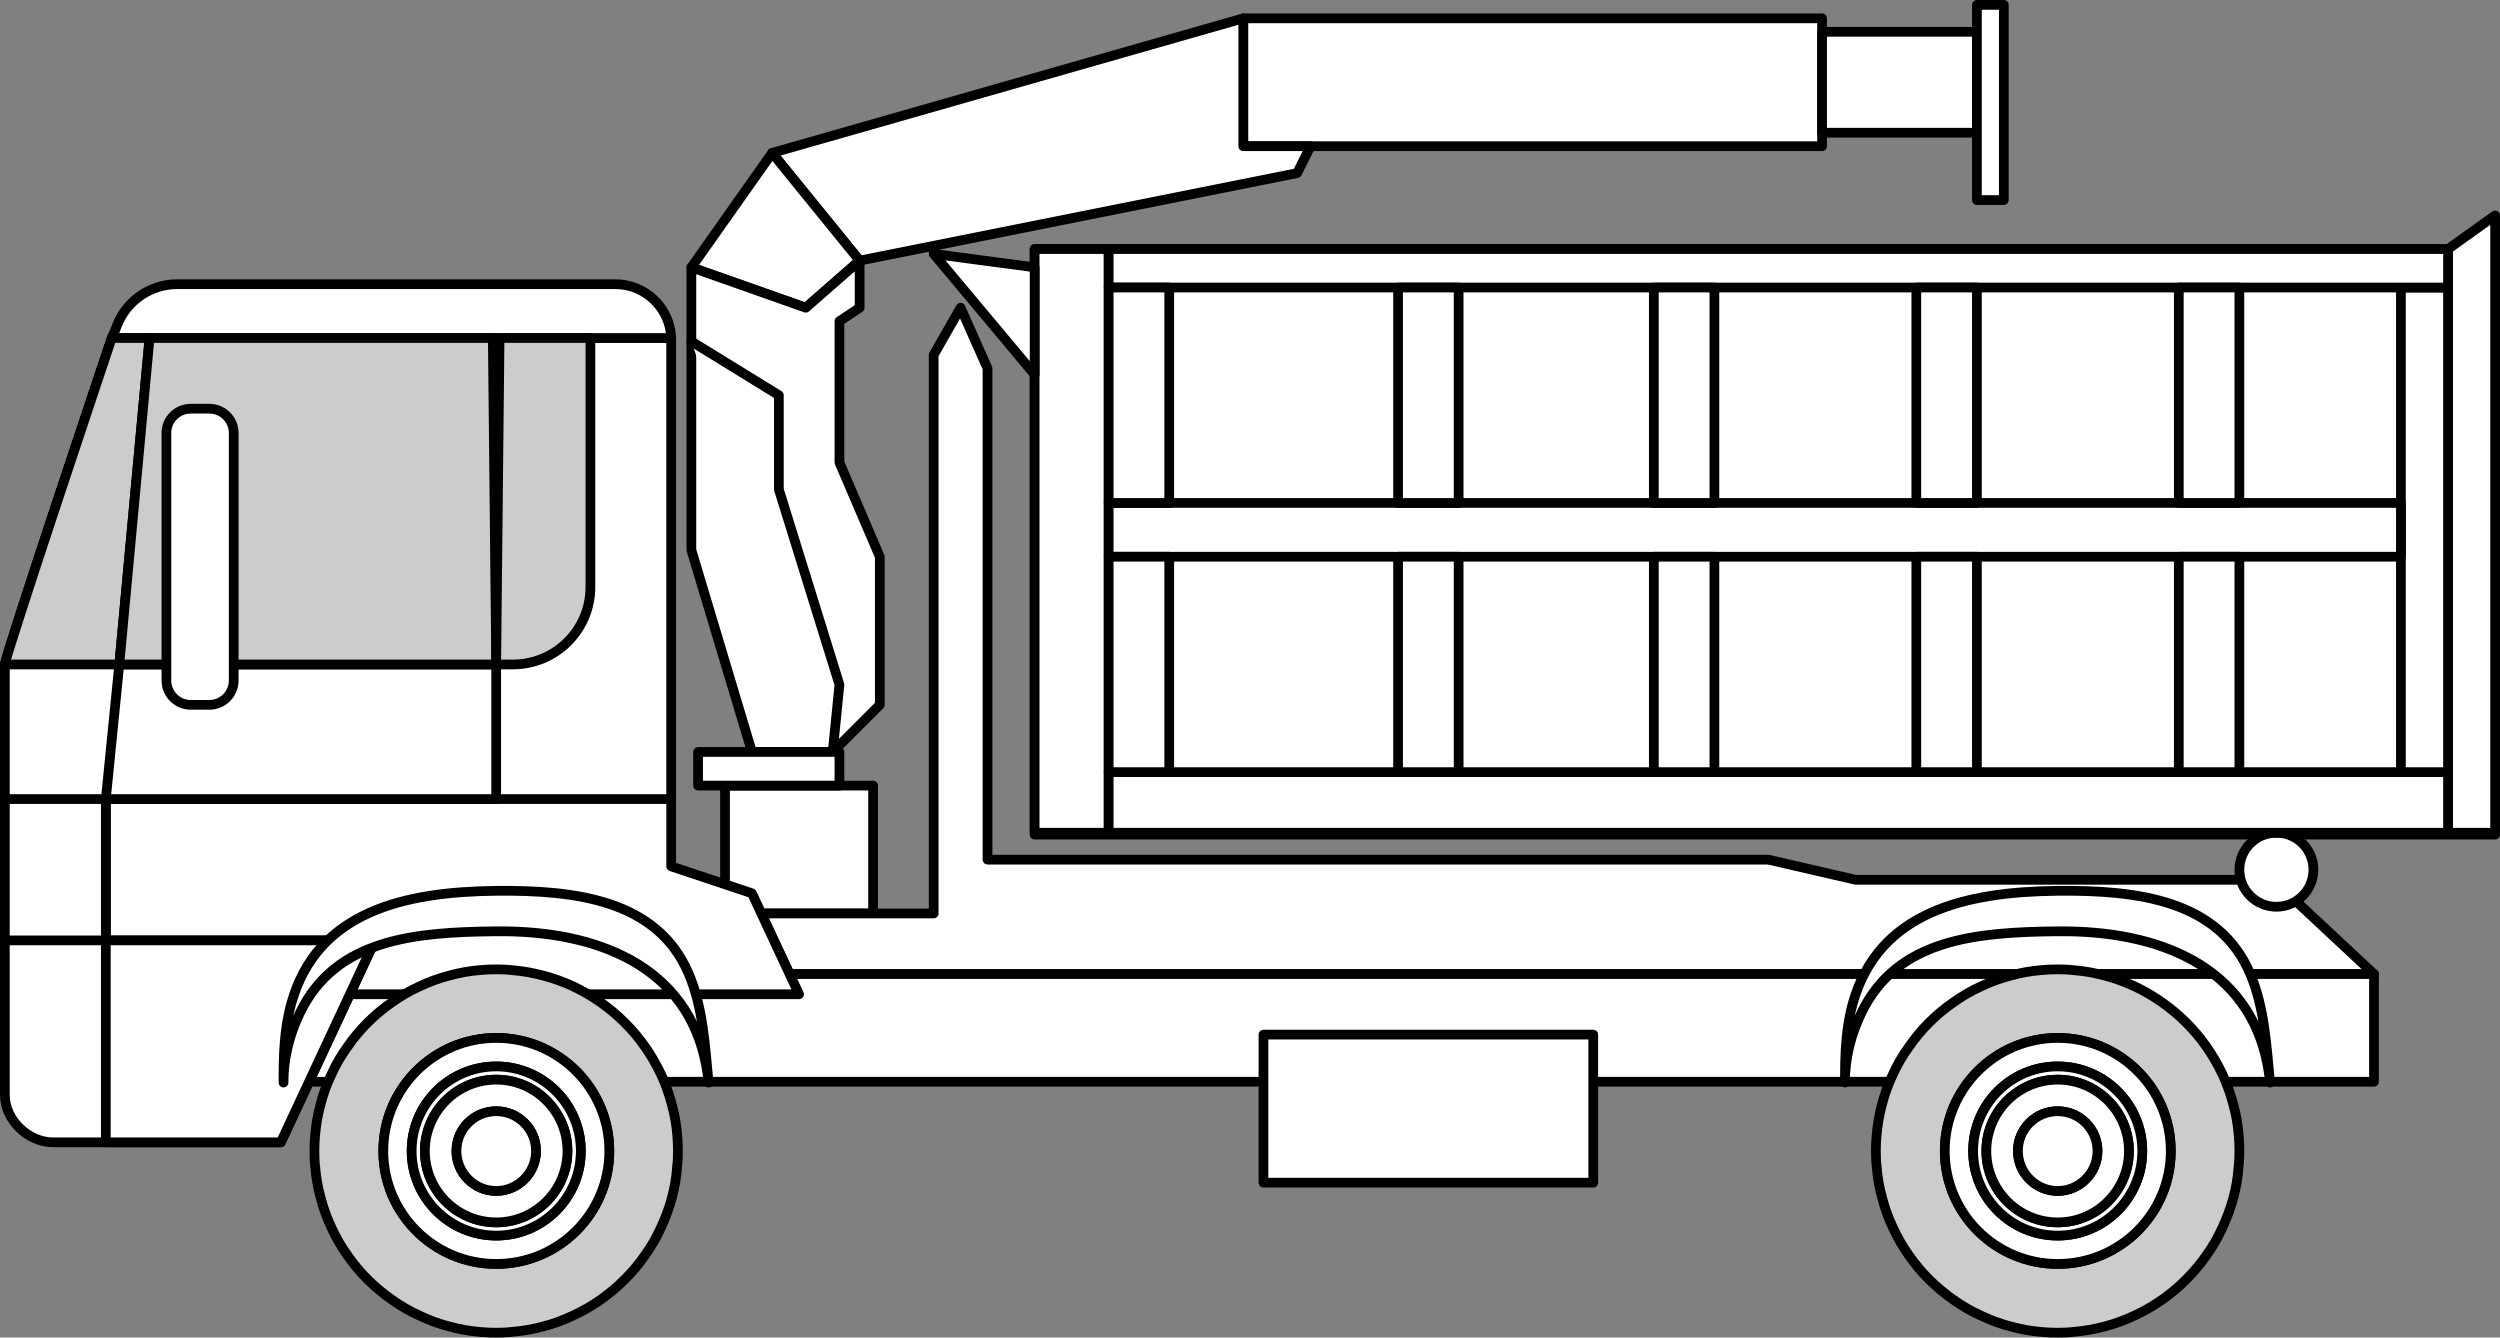 <?xml version="1.0" encoding="UTF-8" standalone="no"?>
<svg
   xmlns:dc="http://purl.org/dc/elements/1.1/"
   xmlns:cc="http://creativecommons.org/ns#"
   xmlns:rdf="http://www.w3.org/1999/02/22-rdf-syntax-ns#"
   xmlns:svg="http://www.w3.org/2000/svg"
   xmlns="http://www.w3.org/2000/svg"
   xmlns:sodipodi="http://sodipodi.sourceforge.net/DTD/sodipodi-0.dtd"
   xmlns:inkscape="http://www.inkscape.org/namespaces/inkscape"
   version="1.1"
   x="0px"
   y="0px"
   width="514"
   height="274.999"
   viewBox="0 0 514 274.999"
   xml:space="preserve"
   id="svg1807"
   sodipodi:docname="mechV02-nosicKont14ruka.svg"
   inkscape:version="1.0.1 (c497b03c, 2020-09-10)"><rect x="0" y="0" width="514" height="274.999" fill="#808080" stroke="none"/><defs
   id="defs1811" /><sodipodi:namedview
   pagecolor="#ffffff"
   bordercolor="#666666"
   borderopacity="1"
   objecttolerance="10"
   gridtolerance="10"
   guidetolerance="10"
   inkscape:pageopacity="0"
   inkscape:pageshadow="2"
   inkscape:window-width="723"
   inkscape:window-height="480"
   id="namedview1809"
   showgrid="false"
   inkscape:zoom="1.1679688"
   inkscape:cx="257"
   inkscape:cy="17.998001"
   inkscape:window-x="0"
   inkscape:window-y="25"
   inkscape:window-maximized="0"
   inkscape:current-layer="svg1807" />

<g
   id="nosicKont14ruka"
   transform="translate(1,-238.002)">
	
		<rect
   x="211.719"
   y="289.211"
   style="fill:#ffffff;stroke:#000000;stroke-width:2;stroke-linecap:round;stroke-linejoin:round;stroke-miterlimit:10"
   width="300.281"
   height="120.389"
   id="rect1684" />
	
		<rect
   x="148.065"
   y="399.521"
   style="fill:#ffffff;stroke:#000000;stroke-width:2;stroke-linecap:round;stroke-linejoin:round;stroke-miterlimit:10"
   width="30.443"
   height="26.292"
   id="rect1686" />
	
		<polygon
   style="fill:#ffffff;stroke:#000000;stroke-width:2;stroke-linecap:round;stroke-linejoin:round;stroke-miterlimit:10"
   points="196.497,301.272 202.032,313.726 202.032,414.743 362.551,414.743 380.541,418.894 466.335,418.894 487.092,438.267 161.349,438.267 155.485,425.813 190.962,425.813 190.962,310.959 "
   id="polygon1688" />
	
		<polygon
   style="fill:#ffffff;stroke:#000000;stroke-width:2;stroke-linecap:round;stroke-linejoin:round;stroke-miterlimit:10"
   points="487.092,438.267 71.503,438.267 62.547,460.408 487.092,460.408 "
   id="polygon1690" />
	
		<rect
   x="258.768"
   y="450.721"
   style="fill:#ffffff;stroke:#000000;stroke-width:2;stroke-linecap:round;stroke-linejoin:round;stroke-miterlimit:10"
   width="67.805"
   height="30.443"
   id="rect1692" />
	<path
   style="fill:#ffffff;stroke:#000000;stroke-width:2;stroke-linecap:round;stroke-linejoin:round;stroke-miterlimit:10"
   d="M 136.995,416.126 H 84.411 l -8.303,15.222 -19.373,41.514 H 9.866 C 4.801,472.862 0,468.24 0,463.176 v -88.562 c 0.055,-1.799 21.974,-67.113 21.974,-67.113 h 115.02 v 108.625 z"
   id="path1694" />
	<path
   style="fill:#ffffff;stroke:#000000;stroke-width:2;stroke-linecap:round;stroke-linejoin:round;stroke-miterlimit:10"
   d="M 136.995,307.403 V 307.5 H 21.974 l 0.816,-1.882 c 0.097,-0.304 0.208,-0.595 0.332,-0.886 2.02,-4.995 6.891,-8.303 12.329,-8.303 h 90.057 c 6.145,0 11.21,4.83 11.487,10.974 z"
   id="path1696" />
	
		<polygon
   style="fill:#ffffff;stroke:#000000;stroke-width:2;stroke-linecap:round;stroke-linejoin:round;stroke-miterlimit:10"
   points="20.757,431.348 20.757,402.289 136.995,402.289 136.995,416.126 153.6,421.662 163.286,442.418 70.942,442.418 76.108,431.348 "
   id="polygon1698" />
	
		<rect
   y="402.289"
   style="fill:#ffffff;stroke:#000000;stroke-width:2;stroke-linecap:round;stroke-linejoin:round;stroke-miterlimit:10"
   width="20.757"
   height="29.059"
   id="rect1700"
   x="0" />
	
		<polygon
   style="fill:#ffffff;stroke:#000000;stroke-width:2;stroke-linecap:round;stroke-linejoin:round;stroke-miterlimit:10"
   points="20.757,472.862 20.757,431.348 76.108,431.348 56.735,472.862 "
   id="polygon1702" />
	<path
   style="fill:#ffffff;stroke:#000000;stroke-width:2;stroke-linecap:round;stroke-linejoin:round;stroke-miterlimit:10"
   d="m 60.669,446.241 c 7.359,-15.251 23.668,-16.587 40.32,-16.763 20.843,-0.219 39.408,7.196 43.198,27.582 0.217,1.165 0.384,2.34 0.501,3.519 -0.743,-7.508 -1.105,-15.356 -4.097,-22.39 -6.429,-15.113 -23.148,-17.203 -39.602,-17.033 -18.931,0.196 -36.806,4.305 -42.082,23.084 -1.493,5.313 -1.635,10.852 -1.616,16.335 -0.016,-5.037 1.228,-9.878 3.378,-14.334 z"
   id="path1704" />
	<g
   id="g1722">
		<path
   style="fill:#ffffff;stroke:#000000;stroke-width:2;stroke-linecap:round;stroke-linejoin:round;stroke-miterlimit:10"
   d="m 68.661,471.904 c -0.091,0.903 -0.121,1.811 -0.121,2.747 0,0.996 0.03,1.962 0.151,2.928 0.151,1.901 0.484,3.743 0.997,5.556 0.483,1.84 1.148,3.653 1.963,5.344 0.785,1.689 1.721,3.32 2.808,4.83 1.087,1.57 2.325,3.049 3.683,4.378 1.329,1.329 2.778,2.506 4.287,3.563 1.571,1.117 3.2,2.052 4.951,2.838 1.691,0.815 3.473,1.448 5.314,1.932 1.781,0.482 3.623,0.815 5.525,0.966 0.936,0.09 1.872,0.121 2.809,0.121 0.966,0 1.931,-0.031 2.867,-0.151 1.903,-0.151 3.744,-0.484 5.556,-0.968 1.841,-0.482 3.622,-1.146 5.343,-1.962 1.691,-0.784 3.322,-1.721 4.831,-2.777 1.54,-1.087 3.019,-2.295 4.347,-3.655 l 0.03,-0.029 c 1.329,-1.329 2.537,-2.747 3.593,-4.288 1.116,-1.538 2.083,-3.229 2.869,-4.981 0.785,-1.691 1.448,-3.441 1.931,-5.252 0.483,-1.783 0.816,-3.655 0.936,-5.555 0.121,-0.937 0.151,-1.871 0.151,-2.838 0,-0.937 -0.03,-1.873 -0.121,-2.81 -0.15,-1.93 -0.483,-3.804 -0.996,-5.614 -0.483,-1.842 -1.147,-3.653 -1.933,-5.344 -0.815,-1.691 -1.751,-3.321 -2.807,-4.83 -1.087,-1.57 -2.325,-3.02 -3.654,-4.348 -1.328,-1.328 -2.777,-2.536 -4.317,-3.623 -1.54,-1.087 -3.2,-2.053 -4.922,-2.868 -1.691,-0.784 -3.472,-1.419 -5.283,-1.902 -1.812,-0.483 -3.653,-0.815 -5.556,-0.966 -0.936,-0.12 -1.901,-0.15 -2.867,-0.15 -0.936,0 -1.872,0.03 -2.778,0.121 -1.932,0.151 -3.834,0.483 -5.645,0.996 -1.872,0.483 -3.653,1.148 -5.374,1.963 -1.691,0.785 -3.322,1.721 -4.831,2.808 -1.539,1.057 -2.989,2.264 -4.347,3.623 l -0.03,0.03 c -1.329,1.328 -2.537,2.777 -3.593,4.318 -1.116,1.54 -2.083,3.2 -2.867,4.951 -0.816,1.69 -1.449,3.472 -1.933,5.313 -0.484,1.809 -0.816,3.682 -0.967,5.585 z"
   id="path1706" />
		<path
   style="fill:#cccccc;stroke:#000000;stroke-width:2;stroke-linecap:round;stroke-linejoin:round;stroke-miterlimit:10"
   d="m 63.784,471.49 c -0.105,1.04 -0.14,2.084 -0.14,3.162 0,1.146 0.035,2.257 0.174,3.369 0.174,2.188 0.556,4.307 1.147,6.393 0.556,2.118 1.321,4.203 2.258,6.15 0.903,1.944 1.98,3.82 3.231,5.559 1.251,1.806 2.676,3.509 4.238,5.038 1.53,1.529 3.197,2.884 4.934,4.1 1.807,1.285 3.683,2.361 5.698,3.265 1.946,0.938 3.996,1.667 6.115,2.223 2.05,0.555 4.17,0.938 6.358,1.112 1.077,0.104 2.155,0.14 3.232,0.14 1.112,0 2.222,-0.036 3.3,-0.174 2.19,-0.174 4.308,-0.557 6.394,-1.114 2.119,-0.555 4.169,-1.319 6.149,-2.257 1.946,-0.902 3.822,-1.98 5.559,-3.196 1.772,-1.251 3.474,-2.641 5.002,-4.206 l 0.035,-0.034 c 1.53,-1.529 2.919,-3.162 4.135,-4.934 1.285,-1.77 2.397,-3.716 3.301,-5.732 0.903,-1.946 1.667,-3.96 2.222,-6.044 0.556,-2.052 0.939,-4.206 1.077,-6.393 0.14,-1.078 0.174,-2.154 0.174,-3.265 0,-1.078 -0.034,-2.156 -0.14,-3.234 -0.173,-2.221 -0.556,-4.377 -1.146,-6.461 -0.556,-2.12 -1.32,-4.204 -2.224,-6.15 -0.938,-1.946 -2.015,-3.821 -3.23,-5.558 -1.25,-1.807 -2.675,-3.475 -4.205,-5.003 -1.528,-1.528 -3.196,-2.918 -4.967,-4.17 -1.772,-1.25 -3.683,-2.362 -5.664,-3.3 -1.946,-0.903 -3.995,-1.633 -6.08,-2.189 -2.085,-0.556 -4.204,-0.938 -6.394,-1.112 -1.077,-0.138 -2.188,-0.173 -3.3,-0.173 -1.077,0 -2.155,0.035 -3.197,0.139 -2.223,0.174 -4.412,0.556 -6.496,1.146 -2.155,0.556 -4.204,1.321 -6.185,2.258 -1.946,0.903 -3.823,1.981 -5.56,3.231 -1.771,1.217 -3.44,2.605 -5.002,4.17 l -0.034,0.034 c -1.53,1.528 -2.919,3.196 -4.135,4.969 -1.285,1.772 -2.397,3.682 -3.3,5.698 -0.939,1.945 -1.668,3.995 -2.224,6.114 -0.554,2.084 -0.937,4.239 -1.11,6.429 z"
   id="path1708" />
		<path
   style="fill:#ffffff;stroke:#000000;stroke-width:2;stroke-linecap:round;stroke-linejoin:round;stroke-miterlimit:10"
   d="m 101.027,497.867 c -12.832,0 -23.218,-10.386 -23.218,-23.216 0,-12.832 10.386,-23.248 23.218,-23.248 12.831,0 23.247,10.416 23.247,23.248 0,12.83 -10.416,23.216 -23.247,23.216 z"
   id="path1710" />
		<path
   style="fill:#ffffff;stroke:#000000;stroke-width:2;stroke-linecap:round;stroke-linejoin:round;stroke-miterlimit:10"
   d="m 77.809,474.651 c 0,12.83 10.386,23.216 23.218,23.216 12.831,0 23.247,-10.386 23.247,-23.216 0,-12.832 -10.417,-23.248 -23.247,-23.248 -12.832,0 -23.218,10.416 -23.218,23.248 z"
   id="path1712" />
		<path
   style="fill:#ffffff;stroke:#000000;stroke-width:2;stroke-linecap:round;stroke-linejoin:round;stroke-miterlimit:10"
   d="m 83.636,474.651 c 0,-9.602 7.79,-17.392 17.391,-17.392 9.57,0 17.39,7.79 17.39,17.392 0,9.598 -7.82,17.39 -17.39,17.39 -9.601,0 -17.391,-7.791 -17.391,-17.39 z"
   id="path1714" />
		<path
   style="fill:#ffffff;stroke:#000000;stroke-width:2;stroke-linecap:round;stroke-linejoin:round;stroke-miterlimit:10"
   d="m 101.027,457.259 c -9.601,0 -17.391,7.79 -17.391,17.392 0,9.598 7.79,17.39 17.391,17.39 9.57,0 17.39,-7.791 17.39,-17.39 0,-9.602 -7.82,-17.392 -17.39,-17.392 z m -14.674,17.392 c 0,-8.093 6.582,-14.674 14.674,-14.674 8.06,0 14.643,6.581 14.643,14.674 0,8.089 -6.582,14.672 -14.643,14.672 -8.092,0 -14.674,-6.582 -14.674,-14.672 z"
   id="path1716" />
		<path
   style="fill:#ffffff;stroke:#000000;stroke-width:2;stroke-linecap:round;stroke-linejoin:round;stroke-miterlimit:10"
   d="m 101.027,459.977 c -8.092,0 -14.674,6.581 -14.674,14.674 0,8.089 6.582,14.672 14.674,14.672 8.06,0 14.643,-6.582 14.643,-14.672 0,-8.093 -6.583,-14.674 -14.643,-14.674 z m -8.182,14.674 c 0,-4.531 3.652,-8.183 8.182,-8.183 4.498,0 8.182,3.653 8.182,8.183 0,4.497 -3.684,8.211 -8.182,8.211 -4.53,0 -8.182,-3.713 -8.182,-8.211 z"
   id="path1718" />
		<path
   style="fill:#ffffff;stroke:#000000;stroke-width:2;stroke-linecap:round;stroke-linejoin:round;stroke-miterlimit:10"
   d="m 101.027,466.468 c -4.53,0 -8.182,3.653 -8.182,8.183 0,4.497 3.652,8.211 8.182,8.211 4.498,0 8.182,-3.714 8.182,-8.211 0,-4.53 -3.684,-8.183 -8.182,-8.183 z"
   id="path1720" />
	</g>
	<path
   style="fill:#ffffff;stroke:#000000;stroke-width:2;stroke-linecap:round;stroke-linejoin:round;stroke-miterlimit:10"
   d="m 381.707,446.241 c 7.359,-15.251 23.668,-16.587 40.32,-16.763 20.843,-0.219 39.408,7.196 43.198,27.582 0.217,1.165 0.384,2.34 0.501,3.519 -0.743,-7.508 -1.105,-15.356 -4.097,-22.39 -6.429,-15.113 -23.148,-17.203 -39.602,-17.033 -18.931,0.196 -36.806,4.305 -42.082,23.084 -1.493,5.313 -1.634,10.852 -1.616,16.335 -0.016,-5.037 1.228,-9.878 3.378,-14.334 z"
   id="path1724" />
	<g
   id="g1742">
		<path
   style="fill:#ffffff;stroke:#000000;stroke-width:2;stroke-linecap:round;stroke-linejoin:round;stroke-miterlimit:10"
   d="m 389.699,471.904 c -0.091,0.903 -0.121,1.811 -0.121,2.747 0,0.996 0.03,1.962 0.151,2.928 0.151,1.901 0.484,3.743 0.997,5.556 0.483,1.84 1.148,3.653 1.963,5.344 0.785,1.689 1.721,3.32 2.808,4.83 1.087,1.57 2.325,3.049 3.683,4.378 1.329,1.329 2.778,2.506 4.287,3.563 1.571,1.117 3.2,2.052 4.951,2.838 1.691,0.815 3.473,1.448 5.314,1.932 1.781,0.482 3.623,0.815 5.525,0.966 0.936,0.09 1.872,0.121 2.809,0.121 0.966,0 1.931,-0.031 2.867,-0.151 1.903,-0.151 3.744,-0.484 5.556,-0.968 1.841,-0.482 3.622,-1.146 5.343,-1.962 1.691,-0.784 3.322,-1.721 4.831,-2.777 1.54,-1.087 3.019,-2.295 4.347,-3.655 l 0.03,-0.029 c 1.329,-1.329 2.537,-2.747 3.593,-4.288 1.116,-1.538 2.083,-3.229 2.869,-4.981 0.785,-1.691 1.448,-3.441 1.931,-5.252 0.483,-1.783 0.816,-3.655 0.936,-5.555 0.121,-0.937 0.151,-1.871 0.151,-2.838 0,-0.937 -0.03,-1.873 -0.121,-2.81 -0.15,-1.93 -0.483,-3.804 -0.996,-5.614 -0.483,-1.842 -1.147,-3.653 -1.933,-5.344 -0.815,-1.691 -1.751,-3.321 -2.807,-4.83 -1.087,-1.57 -2.325,-3.02 -3.654,-4.348 -1.328,-1.328 -2.777,-2.536 -4.317,-3.623 -1.54,-1.087 -3.2,-2.053 -4.922,-2.868 -1.691,-0.784 -3.472,-1.419 -5.283,-1.902 -1.812,-0.483 -3.653,-0.815 -5.556,-0.966 -0.936,-0.12 -1.901,-0.15 -2.867,-0.15 -0.936,0 -1.872,0.03 -2.778,0.121 -1.932,0.151 -3.834,0.483 -5.645,0.996 -1.872,0.483 -3.653,1.148 -5.374,1.963 -1.691,0.785 -3.322,1.721 -4.831,2.808 -1.539,1.057 -2.989,2.264 -4.347,3.623 l -0.03,0.03 c -1.329,1.328 -2.537,2.777 -3.593,4.318 -1.116,1.54 -2.083,3.2 -2.867,4.951 -0.816,1.69 -1.449,3.472 -1.933,5.313 -0.484,1.809 -0.816,3.682 -0.967,5.585 z"
   id="path1726" />
		<path
   style="fill:#cccccc;stroke:#000000;stroke-width:2;stroke-linecap:round;stroke-linejoin:round;stroke-miterlimit:10"
   d="m 384.822,471.49 c -0.105,1.04 -0.14,2.084 -0.14,3.162 0,1.146 0.035,2.257 0.174,3.369 0.174,2.188 0.556,4.307 1.147,6.393 0.556,2.118 1.321,4.203 2.258,6.15 0.903,1.944 1.98,3.82 3.231,5.559 1.251,1.806 2.676,3.509 4.238,5.038 1.53,1.529 3.197,2.884 4.934,4.1 1.807,1.285 3.683,2.361 5.698,3.265 1.946,0.938 3.996,1.667 6.115,2.223 2.05,0.555 4.17,0.938 6.358,1.112 1.077,0.104 2.155,0.14 3.232,0.14 1.112,0 2.222,-0.036 3.3,-0.174 2.19,-0.174 4.308,-0.557 6.394,-1.114 2.119,-0.555 4.169,-1.319 6.149,-2.257 1.946,-0.902 3.822,-1.98 5.559,-3.196 1.772,-1.251 3.474,-2.641 5.002,-4.206 l 0.035,-0.034 c 1.53,-1.529 2.919,-3.162 4.135,-4.934 1.285,-1.77 2.397,-3.716 3.301,-5.732 0.903,-1.946 1.667,-3.96 2.222,-6.044 0.556,-2.052 0.939,-4.206 1.077,-6.393 0.14,-1.078 0.174,-2.154 0.174,-3.265 0,-1.078 -0.034,-2.156 -0.14,-3.234 -0.173,-2.221 -0.556,-4.377 -1.146,-6.461 -0.556,-2.12 -1.32,-4.204 -2.224,-6.15 -0.938,-1.946 -2.015,-3.821 -3.23,-5.558 -1.25,-1.807 -2.675,-3.475 -4.204,-5.003 -1.528,-1.528 -3.196,-2.918 -4.967,-4.17 -1.772,-1.25 -3.683,-2.362 -5.664,-3.3 -1.946,-0.903 -3.995,-1.633 -6.08,-2.189 -2.085,-0.556 -4.204,-0.938 -6.394,-1.112 -1.077,-0.138 -2.188,-0.173 -3.3,-0.173 -1.077,0 -2.155,0.035 -3.197,0.139 -2.223,0.174 -4.412,0.556 -6.496,1.146 -2.155,0.556 -4.204,1.321 -6.185,2.258 -1.946,0.903 -3.823,1.981 -5.56,3.231 -1.771,1.217 -3.44,2.605 -5.002,4.17 l -0.034,0.034 c -1.53,1.528 -2.919,3.196 -4.135,4.969 -1.285,1.772 -2.397,3.682 -3.3,5.698 -0.939,1.945 -1.668,3.995 -2.224,6.114 -0.555,2.084 -0.938,4.239 -1.111,6.429 z"
   id="path1728" />
		<path
   style="fill:#ffffff;stroke:#000000;stroke-width:2;stroke-linecap:round;stroke-linejoin:round;stroke-miterlimit:10"
   d="m 422.065,497.867 c -12.832,0 -23.218,-10.386 -23.218,-23.216 0,-12.832 10.386,-23.248 23.218,-23.248 12.831,0 23.247,10.416 23.247,23.248 0,12.83 -10.417,23.216 -23.247,23.216 z"
   id="path1730" />
		<path
   style="fill:#ffffff;stroke:#000000;stroke-width:2;stroke-linecap:round;stroke-linejoin:round;stroke-miterlimit:10"
   d="m 398.847,474.651 c 0,12.83 10.386,23.216 23.218,23.216 12.831,0 23.247,-10.386 23.247,-23.216 0,-12.832 -10.417,-23.248 -23.247,-23.248 -12.832,0 -23.218,10.416 -23.218,23.248 z"
   id="path1732" />
		<path
   style="fill:#ffffff;stroke:#000000;stroke-width:2;stroke-linecap:round;stroke-linejoin:round;stroke-miterlimit:10"
   d="m 404.674,474.651 c 0,-9.602 7.79,-17.392 17.391,-17.392 9.57,0 17.39,7.79 17.39,17.392 0,9.598 -7.82,17.39 -17.39,17.39 -9.601,0 -17.391,-7.791 -17.391,-17.39 z"
   id="path1734" />
		<path
   style="fill:#ffffff;stroke:#000000;stroke-width:2;stroke-linecap:round;stroke-linejoin:round;stroke-miterlimit:10"
   d="m 422.065,457.259 c -9.601,0 -17.391,7.79 -17.391,17.392 0,9.598 7.79,17.39 17.391,17.39 9.57,0 17.39,-7.791 17.39,-17.39 0,-9.602 -7.82,-17.392 -17.39,-17.392 z m -14.674,17.392 c 0,-8.093 6.582,-14.674 14.674,-14.674 8.06,0 14.643,6.581 14.643,14.674 0,8.089 -6.582,14.672 -14.643,14.672 -8.092,0 -14.674,-6.582 -14.674,-14.672 z"
   id="path1736" />
		<path
   style="fill:#ffffff;stroke:#000000;stroke-width:2;stroke-linecap:round;stroke-linejoin:round;stroke-miterlimit:10"
   d="m 422.065,459.977 c -8.092,0 -14.674,6.581 -14.674,14.674 0,8.089 6.582,14.672 14.674,14.672 8.06,0 14.643,-6.582 14.643,-14.672 0,-8.093 -6.583,-14.674 -14.643,-14.674 z m -8.182,14.674 c 0,-4.531 3.652,-8.183 8.182,-8.183 4.498,0 8.182,3.653 8.182,8.183 0,4.497 -3.684,8.211 -8.182,8.211 -4.53,0 -8.182,-3.713 -8.182,-8.211 z"
   id="path1738" />
		<path
   style="fill:#ffffff;stroke:#000000;stroke-width:2;stroke-linecap:round;stroke-linejoin:round;stroke-miterlimit:10"
   d="m 422.065,466.468 c -4.53,0 -8.182,3.653 -8.182,8.183 0,4.497 3.652,8.211 8.182,8.211 4.498,0 8.182,-3.714 8.182,-8.211 0,-4.53 -3.684,-8.183 -8.182,-8.183 z"
   id="path1740" />
	</g>
	
		<polygon
   style="fill:#ffffff;stroke:#000000;stroke-width:2;stroke-linecap:round;stroke-linejoin:round;stroke-miterlimit:10"
   points="101.016,402.289 101.016,374.613 23.524,374.613 20.757,402.289 "
   id="polygon1744" />
	<path
   style="fill:#cccccc;stroke:#000000;stroke-width:2;stroke-linecap:round;stroke-linejoin:round;stroke-miterlimit:10"
   d="m 21.974,307.499 c 0,0 -21.919,65.315 -21.974,67.113 h 23.524 l 6.227,-67.113 z"
   id="path1746" />
	
		<polygon
   style="fill:#cccccc;stroke:#000000;stroke-width:2;stroke-linecap:round;stroke-linejoin:round;stroke-miterlimit:10"
   points="101.016,374.613 100.324,307.499 29.751,307.499 23.524,374.613 "
   id="polygon1748" />
	<path
   style="fill:#cccccc;stroke:#000000;stroke-width:2;stroke-linecap:round;stroke-linejoin:round;stroke-miterlimit:10"
   d="m 120.389,307.499 v 51.188 c 0,8.796 -7.13,15.926 -15.926,15.926 h -3.447 l 0.692,-67.113 h 18.681 z"
   id="path1750" />
	<path
   style="fill:#ffffff;stroke:#000000;stroke-width:2;stroke-linecap:round;stroke-linejoin:round;stroke-miterlimit:10"
   d="m 42.049,382.916 h -3.838 c -2.761,0 -5,-2.239 -5,-5 v -50.887 c 0,-2.761 2.239,-5 5,-5 h 3.838 c 2.761,0 5,2.239 5,5 v 50.887 c 0,2.761 -2.239,5 -5,5 z"
   id="path1752" />
	
		<circle
   style="fill:#ffffff;stroke:#000000;stroke-width:2;stroke-linecap:round;stroke-linejoin:round;stroke-miterlimit:10"
   cx="467.027"
   cy="416.818"
   r="7.611"
   id="circle1754" />
	
		<rect
   x="211.719"
   y="289.211"
   style="fill:#ffffff;stroke:#000000;stroke-width:2;stroke-linecap:round;stroke-linejoin:round;stroke-miterlimit:10"
   width="15.222"
   height="119.997"
   id="rect1756" />
	
		<polygon
   style="fill:#ffffff;stroke:#000000;stroke-width:2;stroke-linecap:round;stroke-linejoin:round;stroke-miterlimit:10"
   points="502.314,289.211 512,282.292 512,409.208 502.314,409.208 "
   id="polygon1758" />
	
		<rect
   x="226.941"
   y="396.754"
   style="fill:#ffffff;stroke:#000000;stroke-width:2;stroke-linecap:round;stroke-linejoin:round;stroke-miterlimit:10"
   width="275.373"
   height="12.454"
   id="rect1760" />
	
		<rect
   x="492.627"
   y="297.121"
   style="fill:#ffffff;stroke:#000000;stroke-width:2;stroke-linecap:round;stroke-linejoin:round;stroke-miterlimit:10"
   width="9.686"
   height="99.632"
   id="rect1762" />
	
		<rect
   x="226.941"
   y="289.211"
   style="fill:#ffffff;stroke:#000000;stroke-width:2;stroke-linecap:round;stroke-linejoin:round;stroke-miterlimit:10"
   width="275.373"
   height="7.91"
   id="rect1764" />
	
		<rect
   x="226.941"
   y="341.402"
   style="fill:#ffffff;stroke:#000000;stroke-width:2;stroke-linecap:round;stroke-linejoin:round;stroke-miterlimit:10"
   width="265.686"
   height="11.07"
   id="rect1766" />
	
		<rect
   x="286.443"
   y="297.121"
   style="fill:#ffffff;stroke:#000000;stroke-width:2;stroke-linecap:round;stroke-linejoin:round;stroke-miterlimit:10"
   width="12.454"
   height="44.281"
   id="rect1768" />
	
		<rect
   x="339.027"
   y="297.121"
   style="fill:#ffffff;stroke:#000000;stroke-width:2;stroke-linecap:round;stroke-linejoin:round;stroke-miterlimit:10"
   width="12.454"
   height="44.281"
   id="rect1770" />
	
		<rect
   x="392.995"
   y="297.121"
   style="fill:#ffffff;stroke:#000000;stroke-width:2;stroke-linecap:round;stroke-linejoin:round;stroke-miterlimit:10"
   width="12.454"
   height="44.281"
   id="rect1772" />
	
		<rect
   x="446.962"
   y="297.121"
   style="fill:#ffffff;stroke:#000000;stroke-width:2;stroke-linecap:round;stroke-linejoin:round;stroke-miterlimit:10"
   width="12.454"
   height="44.281"
   id="rect1774" />
	
		<rect
   x="286.443"
   y="352.472"
   style="fill:#ffffff;stroke:#000000;stroke-width:2;stroke-linecap:round;stroke-linejoin:round;stroke-miterlimit:10"
   width="12.454"
   height="44.281"
   id="rect1776" />
	
		<rect
   x="226.941"
   y="297.121"
   style="fill:#ffffff;stroke:#000000;stroke-width:2;stroke-linecap:round;stroke-linejoin:round;stroke-miterlimit:10"
   width="12.454"
   height="44.281"
   id="rect1778" />
	
		<rect
   x="226.941"
   y="352.472"
   style="fill:#ffffff;stroke:#000000;stroke-width:2;stroke-linecap:round;stroke-linejoin:round;stroke-miterlimit:10"
   width="12.454"
   height="44.281"
   id="rect1780" />
	
		<rect
   x="339.027"
   y="352.472"
   style="fill:#ffffff;stroke:#000000;stroke-width:2;stroke-linecap:round;stroke-linejoin:round;stroke-miterlimit:10"
   width="12.454"
   height="44.281"
   id="rect1782" />
	
		<rect
   x="392.995"
   y="352.472"
   style="fill:#ffffff;stroke:#000000;stroke-width:2;stroke-linecap:round;stroke-linejoin:round;stroke-miterlimit:10"
   width="12.454"
   height="44.281"
   id="rect1784" />
	
		<rect
   x="446.962"
   y="352.472"
   style="fill:#ffffff;stroke:#000000;stroke-width:2;stroke-linecap:round;stroke-linejoin:round;stroke-miterlimit:10"
   width="12.454"
   height="44.281"
   id="rect1786" />
	
		<polygon
   style="fill:#ffffff;stroke:#000000;stroke-width:2;stroke-linecap:round;stroke-linejoin:round;stroke-miterlimit:10"
   points="211.719,292.97 190.962,290.202 211.719,315.003 "
   id="polygon1788" />
	
		<rect
   x="254.616"
   y="241.77"
   style="fill:#ffffff;stroke:#000000;stroke-width:2;stroke-linecap:round;stroke-linejoin:round;stroke-miterlimit:10"
   width="119.005"
   height="26.292"
   id="rect1790" />
	
		<rect
   x="373.622"
   y="244.537"
   style="fill:#ffffff;stroke:#000000;stroke-width:2;stroke-linecap:round;stroke-linejoin:round;stroke-miterlimit:10"
   width="31.827"
   height="20.757"
   id="rect1792" />
	
		<rect
   x="405.449"
   y="239.002"
   style="fill:#ffffff;stroke:#000000;stroke-width:2;stroke-linecap:round;stroke-linejoin:round;stroke-miterlimit:10"
   width="5.535"
   height="40.13"
   id="rect1794" />
	
		<polygon
   style="fill:#ffffff;stroke:#000000;stroke-width:2;stroke-linecap:round;stroke-linejoin:round;stroke-miterlimit:10"
   points="254.616,268.062 268.454,268.062 265.686,273.597 175.741,291.586 157.751,269.445 254.616,241.77 "
   id="polygon1796" />
	
		<polygon
   style="fill:#ffffff;stroke:#000000;stroke-width:2;stroke-linecap:round;stroke-linejoin:round;stroke-miterlimit:10"
   points="175.741,291.586 164.67,301.272 141.146,292.97 157.751,269.445 "
   id="polygon1798" />
	
		<polygon
   style="fill:#ffffff;stroke:#000000;stroke-width:2;stroke-linecap:round;stroke-linejoin:round;stroke-miterlimit:10"
   points="164.67,301.272 175.741,291.586 175.741,301.272 171.589,304.04 171.589,333.099 179.892,352.472 179.892,382.916 170.205,392.602 153.6,392.602 141.146,351.089 141.146,292.97 "
   id="polygon1800" />
	
		<polyline
   style="fill:#ffffff;stroke:#000000;stroke-width:2;stroke-linecap:round;stroke-linejoin:round;stroke-miterlimit:10"
   points="   141.146,308.191 159.135,319.262 159.135,338.635 171.589,378.764 170.205,392.602  "
   id="polyline1802" />
	
		<rect
   x="142.53"
   y="392.602"
   style="fill:#ffffff;stroke:#000000;stroke-width:2;stroke-linecap:round;stroke-linejoin:round;stroke-miterlimit:10"
   width="29.059"
   height="6.919"
   id="rect1804" />
</g>

</svg>
